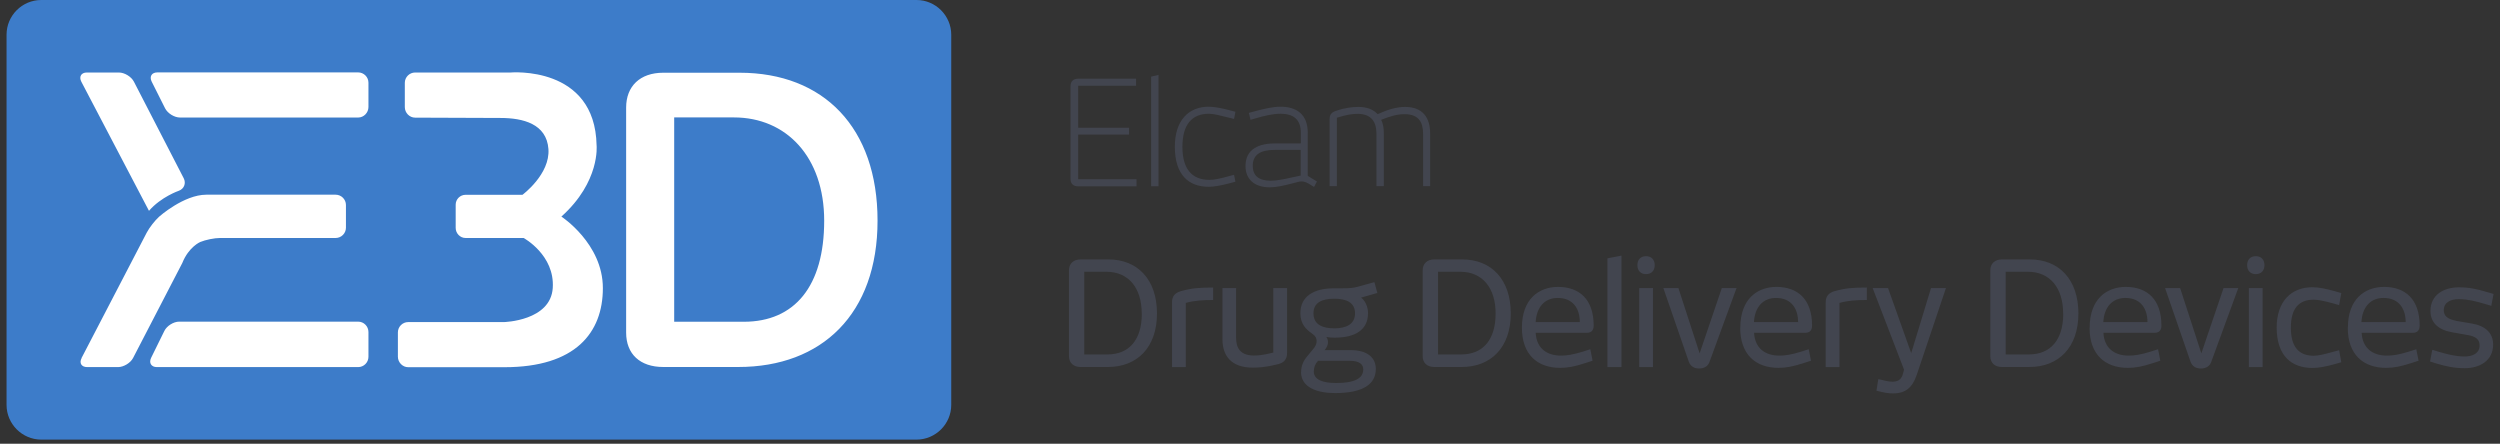 <svg xmlns="http://www.w3.org/2000/svg" width="231" height="41" viewBox="0 0 231 41" fill="none"><rect x="0" y="0" width="231" height="41" fill="#333333" stroke="none"/><g clip-path="url(#clip0_2_3)"><path d="M84.155 4.79H4.685V37.39H84.155V4.79Z" fill="white"></path><path d="M76.155 20.39C76.155 14.49 72.645 10.85 67.815 10.85H62.295V29.73H68.725C73.435 29.73 76.155 26.44 76.155 20.39ZM81.085 20.39C81.085 29.01 75.935 33.91 68.225 33.91H61.285C59.135 33.91 57.855 32.71 57.855 30.73V9.94C57.855 7.97 59.135 6.72 61.285 6.72H68.335C76.115 6.72 81.085 11.8 81.085 20.38M51.855 20C51.855 20 55.705 22.49 55.705 26.62C55.705 30.75 53.165 33.93 46.615 33.93H37.715C37.195 33.93 36.765 33.48 36.765 32.96V30.71C36.765 30.19 37.195 29.76 37.715 29.76H46.565C46.565 29.76 50.875 29.66 51.075 26.61C51.275 23.56 48.385 21.99 48.385 21.99H46.025H43.015C42.515 21.99 42.105 21.56 42.105 21.06V18.91C42.105 18.41 42.515 18 43.015 18H48.275C48.275 18 50.845 16.1 50.675 13.77C50.505 11.44 48.325 10.9 46.235 10.9C44.145 10.9 38.355 10.87 38.355 10.87C37.835 10.87 37.405 10.42 37.405 9.9V7.65C37.405 7.13 37.835 6.7 38.355 6.7H47.165C47.165 6.7 54.985 6.01 55.125 13.43C55.125 13.43 55.475 16.78 51.875 20.01M34.045 32.97C34.045 33.49 33.615 33.92 33.095 33.92H14.495C13.975 33.92 13.735 33.53 13.965 33.06L15.185 30.58C15.415 30.11 16.035 29.72 16.555 29.72H33.095C33.615 29.72 34.045 30.15 34.045 30.68V32.97ZM34.045 9.89C34.045 10.41 33.615 10.86 33.095 10.86H16.635C16.115 10.86 15.495 10.48 15.255 10.01L14.015 7.54C13.785 7.07 14.015 6.69 14.545 6.69H33.095C33.615 6.69 34.045 7.12 34.045 7.64V9.89ZM12.375 7.55L16.975 16.47C17.215 16.94 17.005 17.46 16.515 17.63C16.515 17.63 14.885 18.19 13.765 19.48L7.515 7.55C7.275 7.08 7.505 6.7 8.025 6.7H10.985C11.505 6.7 12.135 7.08 12.375 7.55ZM7.535 33.08L13.555 21.5C13.795 21.04 14.315 20.37 14.705 20.02C14.705 20.02 16.985 17.99 19.065 17.99H31.015C31.535 17.99 31.965 18.42 31.965 18.94V21.04C31.965 21.56 31.535 21.99 31.015 21.99H20.335C19.805 21.99 18.985 22.16 18.505 22.36C18.505 22.36 17.445 22.8 16.845 24.3L12.295 33.08C12.055 33.54 11.425 33.92 10.905 33.92H8.055C7.525 33.92 7.295 33.54 7.545 33.08M87.895 37.4V3.21C87.895 1.45 86.455 0 84.685 0H3.815C2.045 0 0.605 1.44 0.605 3.21V37.41C0.605 39.17 2.045 40.62 3.815 40.62H84.685C86.445 40.62 87.895 39.18 87.895 37.41" fill="#3D7CC9"></path><path d="M226.955 29.64C226.125 29.49 225.805 29.17 225.805 28.67C225.805 27.93 226.445 27.64 227.185 27.64C228.005 27.64 228.785 27.84 229.565 28.07L230.195 28.26L230.405 27.16L229.805 26.99C228.885 26.71 228.165 26.55 227.195 26.55C225.805 26.55 224.575 27.24 224.575 28.73C224.575 29.81 225.295 30.48 226.565 30.7L227.965 30.95C228.795 31.07 229.115 31.4 229.115 31.91C229.115 32.65 228.475 32.94 227.735 32.94C226.915 32.94 226.145 32.74 225.355 32.51L224.745 32.32L224.535 33.4L225.125 33.59C226.045 33.86 226.785 34.02 227.745 34.02C229.135 34.02 230.365 33.32 230.365 31.84C230.365 30.76 229.645 30.1 228.375 29.89L226.955 29.65V29.64ZM222.285 29.76H218.195C218.275 28.38 219.025 27.53 220.235 27.53C221.675 27.53 222.285 28.55 222.285 29.76ZM216.935 30.28C216.935 32.76 218.365 33.99 220.475 33.99C221.175 33.99 221.795 33.87 222.765 33.56L223.475 33.33L223.265 32.27L222.545 32.5C221.665 32.77 221.085 32.86 220.555 32.86C219.275 32.86 218.295 32.21 218.215 30.75H222.945C223.375 30.75 223.575 30.51 223.575 30.08C223.575 27.66 222.255 26.51 220.285 26.51C218.495 26.51 216.945 27.65 216.945 30.27M211.675 30.27C211.675 28.53 212.395 27.69 213.775 27.69C214.205 27.69 214.795 27.82 215.535 28.02L216.135 28.19L216.335 27.08L215.745 26.91C214.915 26.68 214.245 26.54 213.675 26.54C211.715 26.54 210.365 27.84 210.365 30.27C210.365 32.85 211.715 34 213.675 34C214.245 34 214.915 33.87 215.745 33.64L216.335 33.47L216.135 32.36L215.535 32.52C214.785 32.73 214.215 32.87 213.785 32.87C212.395 32.87 211.675 32.03 211.675 30.28M209.235 24.5C209.235 23.99 208.925 23.67 208.435 23.67C207.945 23.67 207.635 23.99 207.635 24.5C207.635 25.01 207.945 25.33 208.435 25.33C208.925 25.33 209.235 25.01 209.235 24.5ZM209.065 26.62H207.795V33.92H209.065V26.62ZM206.815 26.62H205.455L203.405 32.65L201.445 26.62H200.055L202.405 33.42C202.555 33.83 202.885 34.05 203.365 34.05C203.845 34.05 204.195 33.82 204.325 33.42L206.815 26.62ZM198.435 29.76H194.345C194.425 28.38 195.175 27.53 196.385 27.53C197.825 27.53 198.425 28.55 198.425 29.76M193.075 30.28C193.075 32.76 194.505 33.99 196.615 33.99C197.315 33.99 197.935 33.87 198.905 33.56L199.615 33.33L199.405 32.27L198.685 32.5C197.805 32.77 197.225 32.86 196.695 32.86C195.415 32.86 194.435 32.21 194.355 30.75H199.085C199.515 30.75 199.715 30.51 199.715 30.08C199.715 27.66 198.395 26.51 196.425 26.51C194.635 26.51 193.085 27.65 193.085 30.27M190.645 28.97C190.645 31.39 189.485 32.75 187.465 32.75H185.325V25.11H187.365C189.435 25.11 190.635 26.62 190.635 28.97M192.045 28.97C192.045 25.83 190.265 23.97 187.545 23.97H184.975C184.325 23.97 183.905 24.36 183.905 24.97V32.92C183.905 33.52 184.315 33.91 184.975 33.91H187.505C190.205 33.91 192.045 32.12 192.045 28.96M174.915 36.35C176.095 36.35 176.715 35.79 177.105 34.64L179.805 26.62H178.425L176.595 32.63L174.455 26.62H173.035L175.935 34.16L175.845 34.49C175.735 34.93 175.515 35.27 174.855 35.27C174.535 35.27 174.205 35.19 173.555 35.03L173.385 36.1C174.085 36.29 174.505 36.35 174.905 36.35M172.495 26.57C171.215 26.57 170.535 26.62 169.525 26.9C168.995 27.05 168.695 27.35 168.695 27.93V33.92H169.965V27.99C170.795 27.76 171.585 27.72 172.495 27.72V26.57ZM166.155 29.76H162.065C162.145 28.38 162.895 27.53 164.105 27.53C165.545 27.53 166.145 28.55 166.145 29.76M160.795 30.28C160.795 32.76 162.225 33.99 164.335 33.99C165.025 33.99 165.655 33.87 166.625 33.56L167.335 33.33L167.125 32.27L166.405 32.5C165.525 32.77 164.945 32.86 164.415 32.86C163.135 32.86 162.155 32.21 162.075 30.75H166.805C167.235 30.75 167.435 30.51 167.435 30.08C167.435 27.66 166.115 26.51 164.145 26.51C162.355 26.51 160.805 27.65 160.805 30.27M160.455 26.62H159.095L157.045 32.65L155.085 26.62H153.695L156.045 33.42C156.195 33.83 156.525 34.05 157.005 34.05C157.485 34.05 157.835 33.82 157.965 33.42L160.455 26.62ZM152.895 24.5C152.895 23.99 152.585 23.67 152.095 23.67C151.605 23.67 151.295 23.99 151.295 24.5C151.295 25.01 151.605 25.33 152.095 25.33C152.585 25.33 152.895 25.01 152.895 24.5ZM152.735 26.62H151.465V33.92H152.735V26.62ZM149.825 33.92V23.62L148.525 23.87V33.92H149.825ZM145.985 29.76H141.895C141.975 28.38 142.725 27.53 143.935 27.53C145.375 27.53 145.975 28.55 145.975 29.76M140.625 30.28C140.625 32.76 142.055 33.99 144.165 33.99C144.855 33.99 145.485 33.87 146.445 33.56L147.155 33.33L146.945 32.27L146.225 32.5C145.345 32.77 144.765 32.86 144.235 32.86C142.955 32.86 141.975 32.21 141.895 30.75H146.625C147.055 30.75 147.255 30.51 147.255 30.08C147.255 27.66 145.935 26.51 143.965 26.51C142.175 26.51 140.625 27.65 140.625 30.27M138.195 28.97C138.195 31.39 137.035 32.75 135.015 32.75H132.875V25.11H134.925C136.995 25.11 138.195 26.62 138.195 28.97ZM139.595 28.97C139.595 25.83 137.815 23.97 135.095 23.97H132.525C131.875 23.97 131.455 24.36 131.455 24.97V32.92C131.455 33.52 131.865 33.91 132.525 33.91H135.055C137.755 33.91 139.595 32.12 139.595 28.96M120.215 34.37C120.215 35.81 121.715 36.32 123.365 36.32C125.945 36.32 127.125 35.5 127.125 34.09C127.125 33.06 126.365 32.35 124.785 32.35H122.395C122.635 32.06 122.705 31.84 122.705 31.61C122.705 31.41 122.635 31.22 122.545 31.13C122.545 31.13 122.815 31.2 123.315 31.2C125.245 31.2 126.405 30.47 126.405 28.94C126.405 27.94 125.765 27.5 125.765 27.5L127.265 27.07L126.995 26.07L125.395 26.51C125.075 26.6 124.715 26.64 124.005 26.64H123.245C121.385 26.64 120.155 27.39 120.155 28.94C120.155 29.98 120.735 30.46 121.175 30.78C121.535 31.02 121.655 31.22 121.655 31.53C121.655 31.74 121.585 31.93 121.415 32.16L120.745 32.97C120.505 33.26 120.225 33.73 120.225 34.36M125.965 34.13C125.965 34.96 125.175 35.39 123.465 35.39C122.275 35.39 121.395 35.11 121.395 34.33C121.395 33.96 121.515 33.63 121.785 33.34H124.735C125.615 33.34 125.965 33.67 125.965 34.13ZM125.205 28.95C125.205 29.97 124.375 30.34 123.285 30.34C122.195 30.34 121.365 29.99 121.365 28.95C121.365 27.96 122.145 27.6 123.285 27.6C124.425 27.6 125.205 27.96 125.205 28.95ZM117.645 32.58C116.685 32.82 116.255 32.85 115.855 32.85C114.615 32.85 114.215 32.16 114.215 31.23V26.62H112.955V31.35C112.955 32.85 113.745 33.97 115.765 33.97C116.275 33.97 116.955 33.94 118.095 33.65C118.625 33.52 118.925 33.2 118.925 32.62V26.62H117.655V32.58H117.645ZM112.095 26.57C110.815 26.57 110.135 26.62 109.125 26.9C108.595 27.05 108.295 27.35 108.295 27.93V33.92H109.565V27.99C110.395 27.76 111.185 27.72 112.095 27.72V26.57ZM105.505 28.97C105.505 31.39 104.345 32.75 102.325 32.75H100.185V25.11H102.225C104.295 25.11 105.495 26.62 105.495 28.97M106.905 28.97C106.905 25.83 105.125 23.97 102.405 23.97H99.845C99.185 23.97 98.775 24.36 98.775 24.97V32.92C98.775 33.52 99.185 33.91 99.845 33.91H102.365C105.065 33.91 106.905 32.12 106.905 28.96" fill="#42454F"></path><path d="M132.145 17.21V12.33C132.145 10.89 131.475 9.88 129.835 9.88C129.035 9.88 128.205 10.13 127.295 10.55C126.895 10.12 126.325 9.88 125.505 9.88C124.995 9.88 124.305 9.95 123.485 10.23C123.055 10.36 122.855 10.56 122.855 11.03V17.2H123.525V10.88C124.435 10.59 124.955 10.52 125.435 10.52C126.745 10.52 127.185 11.28 127.185 12.38V17.2H127.865V12.34C127.865 11.89 127.815 11.44 127.615 11.07C128.455 10.75 129.045 10.55 129.785 10.55C131.095 10.55 131.495 11.3 131.495 12.39V17.2H132.145V17.21ZM120.185 16.22L119.265 16.42C118.615 16.57 117.885 16.7 117.435 16.7C116.325 16.7 115.755 16.25 115.755 15.32C115.755 14.26 116.505 13.85 117.795 13.85H120.185V16.22ZM121.415 17.28L121.685 16.77L120.835 16.25V12.25C120.835 10.54 119.765 9.86 118.335 9.86C117.575 9.86 116.785 10.06 115.835 10.31L115.395 10.43L115.545 11.07L115.995 10.94C116.855 10.69 117.625 10.51 118.325 10.51C119.465 10.51 120.195 11 120.195 12.25V13.25H117.815C116.355 13.25 115.085 13.75 115.085 15.34C115.085 16.57 115.915 17.31 117.335 17.31C117.895 17.31 118.675 17.14 119.325 16.97L119.895 16.82C120.315 16.71 120.585 16.78 120.885 16.95L121.415 17.27V17.28ZM114.155 16.81L114.025 16.15L113.585 16.27C112.765 16.5 112.205 16.62 111.745 16.62C110.145 16.62 109.255 15.62 109.255 13.57C109.255 11.52 110.115 10.51 111.715 10.51C112.165 10.51 112.755 10.68 113.585 10.88L114.025 10.99L114.155 10.33L113.705 10.21C112.865 9.98 112.165 9.86 111.685 9.86C109.825 9.86 108.555 11.13 108.555 13.56C108.555 16.15 109.825 17.26 111.685 17.26C112.185 17.26 112.835 17.14 113.705 16.91L114.155 16.79V16.81ZM107.045 17.21V6.92L106.365 7.08V17.21H107.045ZM105.015 17.21V16.56H99.625V12.44H104.325V11.8H99.625V7.92H104.975V7.27H99.665C99.175 7.27 98.915 7.5 98.915 7.98V16.51C98.915 16.99 99.165 17.22 99.665 17.22H105.015V17.21Z" fill="#42454F"></path></g><defs><clipPath id="clip0_2_3"><rect width="229.79" height="40.61" fill="white" transform="translate(0.605)"></rect></clipPath></defs></svg>